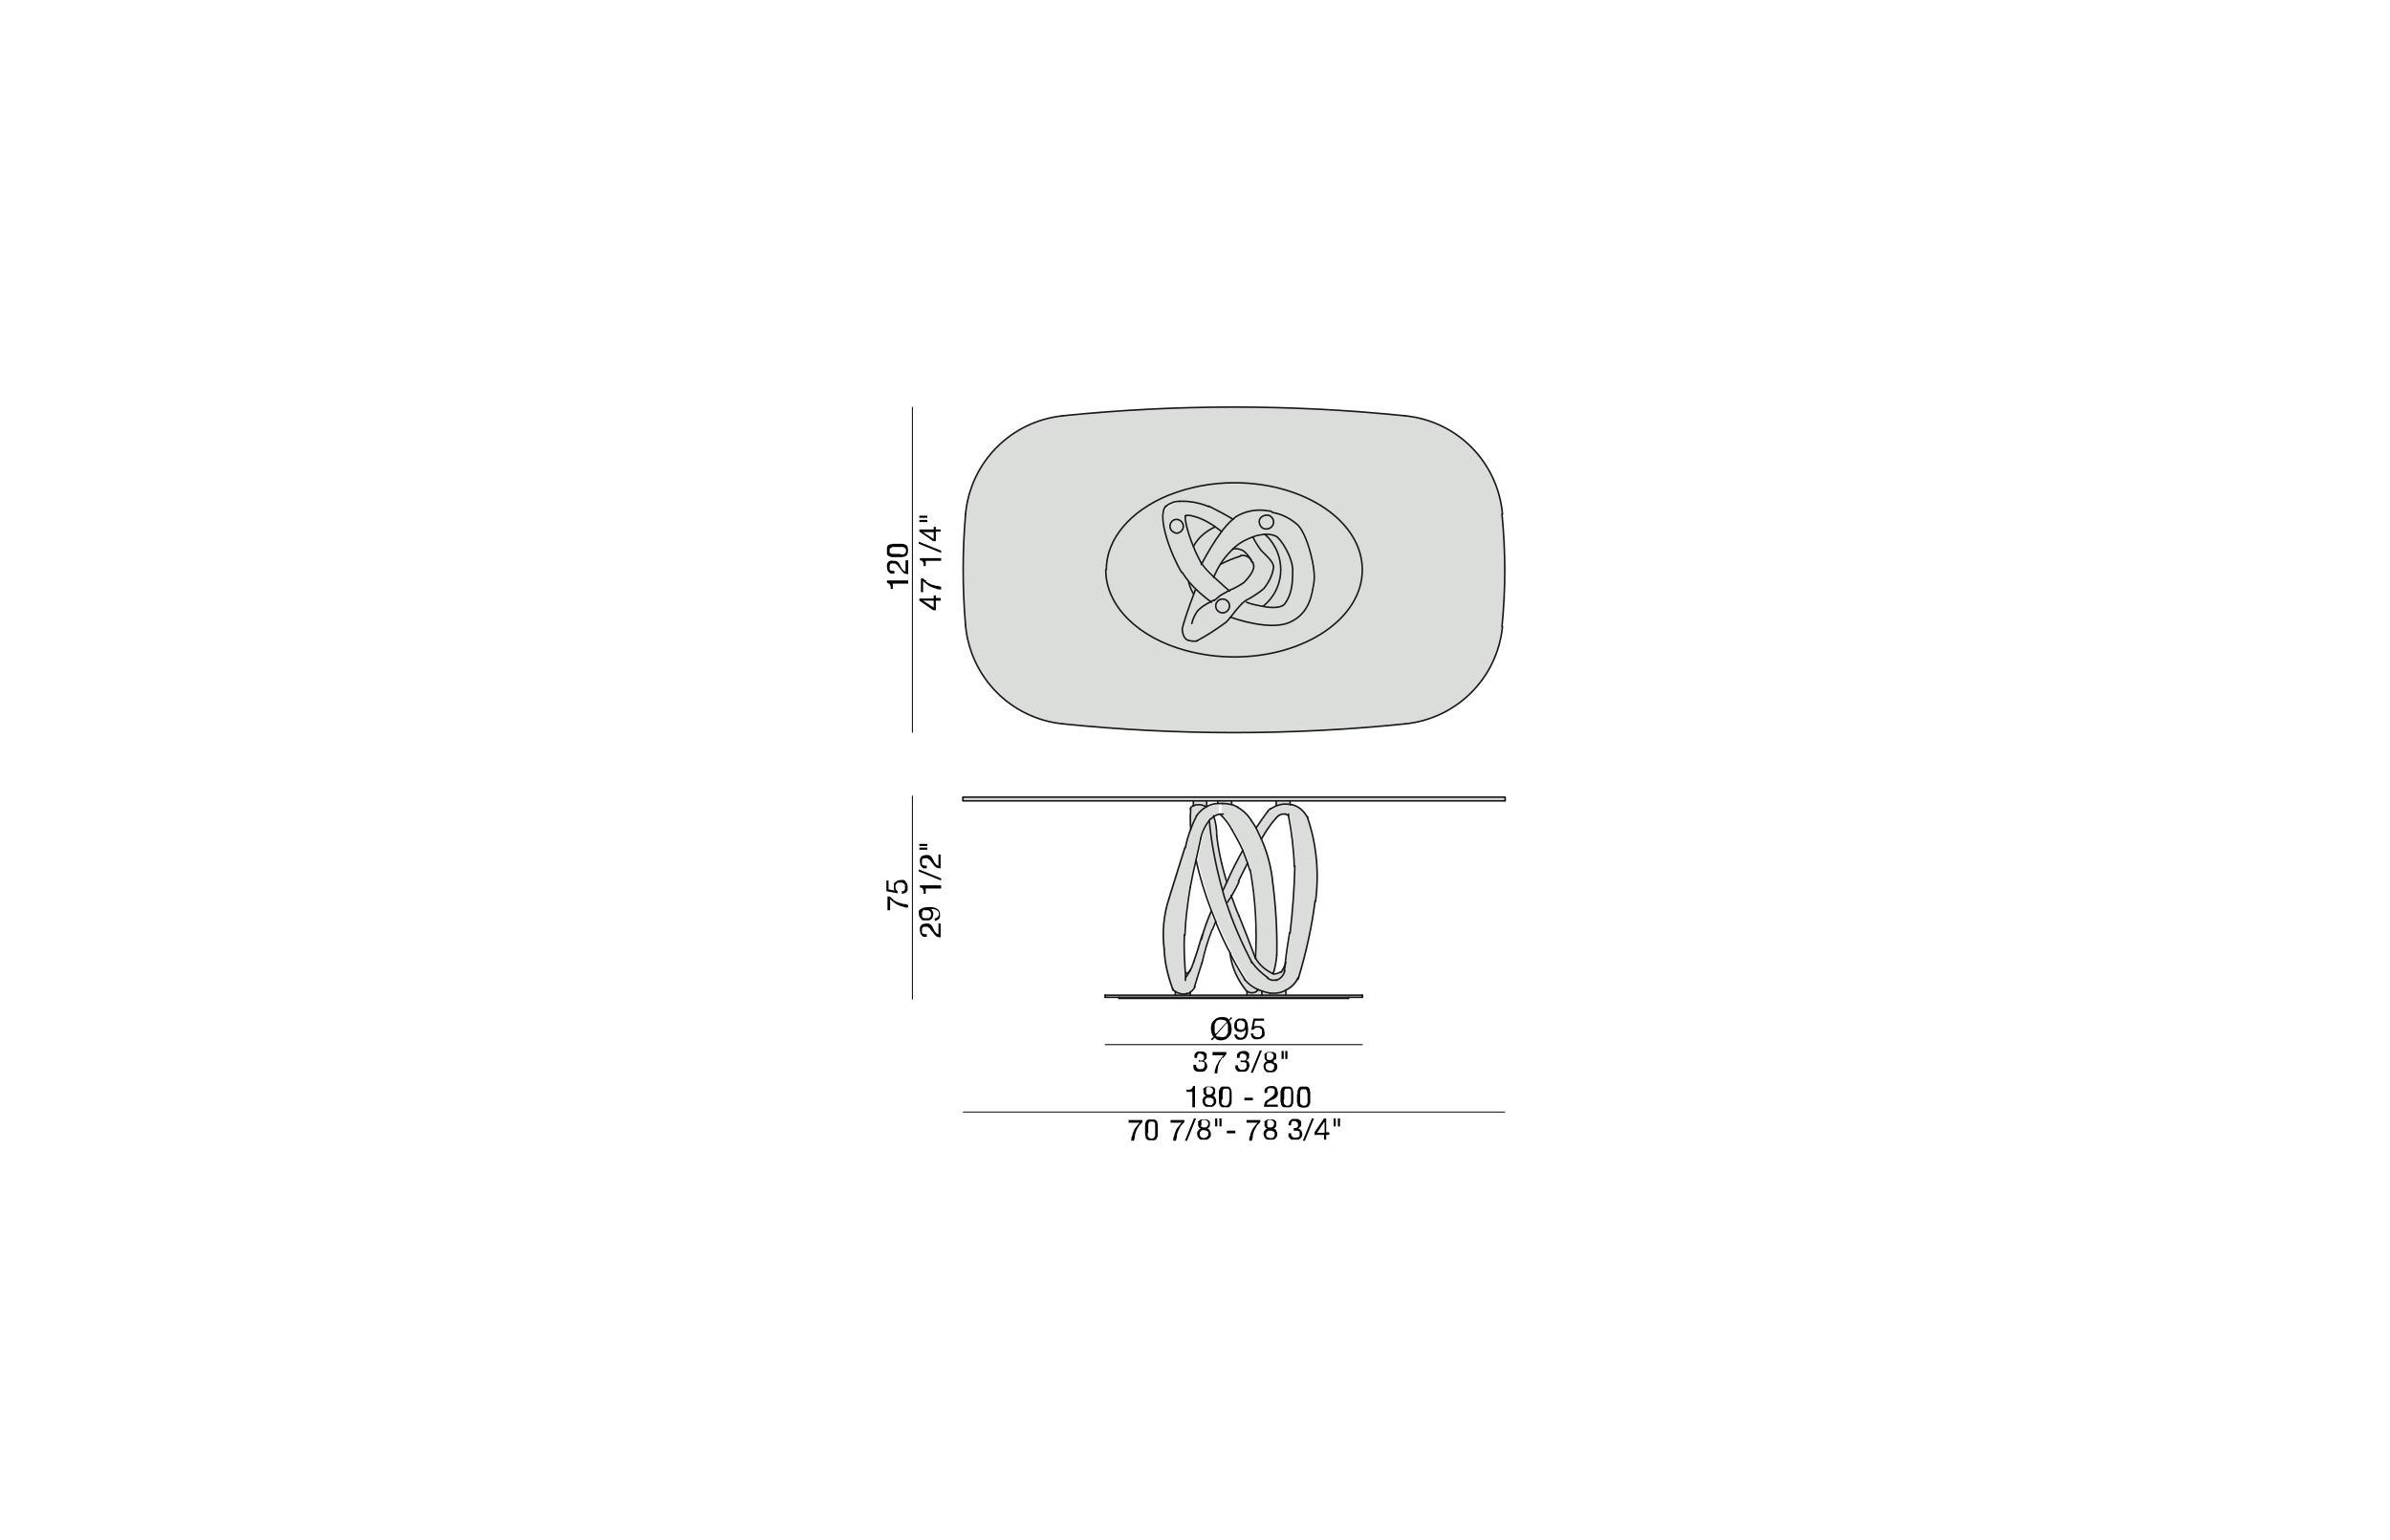 <?xml version="1.0" encoding="UTF-8"?>
<svg xmlns="http://www.w3.org/2000/svg" id="Livello_1" data-name="Livello 1" version="1.1" viewBox="0 0 450 290">
  <defs>
    <style>
      .cls-1 {
        fill: #000;
      }

      .cls-1, .cls-2 {
        stroke-width: 0px;
      }

      .cls-3 {
        stroke-width: .2px;
      }

      .cls-3, .cls-4 {
        fill: none;
        stroke: #1b181c;
        stroke-linecap: round;
        stroke-linejoin: round;
      }

      .cls-4 {
        stroke-width: .3px;
      }

      .cls-2 {
        fill: #dbdddb;
      }
    </style>
  </defs>
  <g id="ELLIPSE">
    <polygon class="cls-2" points="283.3 150.1 283.4 150.2 283.4 150.7 283.3 150.8 242.9 150.8 240.3 150.8 231.9 150.8 229.3 150.8 227.2 150.8 224.7 150.8 181.4 150.8 181.3 150.7 181.3 150.2 181.4 150.1 283.3 150.1"></polygon>
    <path class="cls-2" d="M282.9,96.8c.6,7,.6,14.1,0,21.2-.9,9.7-8.6,17.3-18.3,18.3-21.4,2.2-43.1,2.2-64.5,0-9.7-1-17.4-8.7-18.3-18.5-.6-7-.6-14,0-21,.9-9.8,8.5-17.5,18.3-18.5,21.5-2.2,43.1-2.2,64.6,0,9.7,1,17.4,8.8,18.3,18.5ZM256.4,107.3c0-9.1-10.8-16.4-24.1-16.4-4.3,0-8.5.8-12.5,2.4-7,2.9-11.6,8.1-11.6,14s6.2,12.8,15.1,15.2c3,.8,6,1.2,9.1,1.2,13.3,0,24.1-7.3,24.1-16.4Z"></path>
    <polygon class="cls-2" points="253.9 187.8 210.7 187.8 208.1 187.8 208.1 187.7 208.1 187.4 208.1 187.4 221.3 187.4 224.1 187.4 234.8 187.4 237.6 187.4 242.1 187.4 256.5 187.4 256.5 187.4 256.5 187.7 256.5 187.8 253.9 187.8"></polygon>
    <rect class="cls-2" x="210.7" y="187.8" width="43.2" height=".2"></rect>
    <path class="cls-2" d="M239.2,101.7c-.3-.4-.7-.8-1.1-1.1.1,0,.3,0,.4,0,.7,0,1.3.1,1.9.4.8.4,3.1,3.9,3.1,6.4s-.2,4.6-1.5,6.3c-.6.8-2.4.8-4,.5,3.8-3.1,4.3-8.6,1.2-12.4Z"></path>
    <path class="cls-2" d="M240.3,150.8h2.6v.7h0c-.8-.2-1.7,0-2.5.2h0v-.9Z"></path>
    <path class="cls-2" d="M233.9,113.6c.2-.2.4-.3.6-.5v.2c1.2.3,2.3.6,3.3.8,1.6.3,3.4.3,4-.5,1.3-1.7,1.5-3.8,1.5-6.3s-2.3-6-3.1-6.4c-.6-.3-1.2-.4-1.9-.4v-1c.7,0,1.3-.6,1.3-1.3,0-.6-.4-1.1-1-1.3v-.6c.4,0,.6,0,.8.2,1.8.3,3.5,1.2,4.8,2.4,1.8,1.9,3.4,8.3,3,10.7s-.8,5.9-4.6,7.6c-3.7,1.6-10.4-.7-11.1-1,.7-.9,1.4-1.8,2.2-2.6Z"></path>
    <path class="cls-2" d="M238.8,96.9c.7,0,1.3.7,1.2,1.5,0,.7-.7,1.3-1.5,1.2s-1.3-.7-1.2-1.5c0-.6.6-1.2,1.2-1.2,0,0,.2,0,.3,0Z"></path>
    <path class="cls-2" d="M237.6,187.4v-.8c.5.2,1,.3,1.5.4h0c1,.1,2,0,2.9-.5v.9h-4.4Z"></path>
    <path class="cls-2" d="M226.4,106.3v-.2c-.1,0,0,0,0,0,1.1-2.1,2.3-4.1,3.7-6,.6-.8,1.3-1.6,2.1-2.3.2-.2.4-.3.6-.5,1.8-1.1,4-1.5,6.1-1.1v.6c-.2,0-.3,0-.4,0-.7,0-1.4.5-1.4,1.2,0,.7.5,1.4,1.2,1.4,0,0,.2,0,.2,0v1c-.1,0-.3,0-.4,0-.7,0-1.4.2-2.1.5-.6.2-1.2.5-1.8.8-.7.4-1.4.9-2,1.5h0c-.9.8-1.6,1.7-2.2,2.7-.5.8-1,1.6-1.3,2.5-.8-.7-1.6-1.5-2.2-2.3Z"></path>
    <path class="cls-2" d="M236.4,180.4h0Z"></path>
    <path class="cls-2" d="M239.9,106.8c0-1-1.4-2.2-2.3-3.1-.6-.8-1.2-1.7-1.6-2.6h0c.7-.4,1.4-.5,2.1-.6.4.3.8.7,1.1,1.1,3.1,3.8,2.5,9.3-1.3,12.4-1.1-.2-2.2-.4-3.2-.8v-.2c1.1-.6,2.2-1.4,3.3-2.2,1-1.2,1.6-2.6,1.9-4.1Z"></path>
    <path class="cls-2" d="M227.7,154.6c.4,4.4,1.3,8.8,2.5,13.1.2.8.4,1.5.7,2.3,1.3,3.9,2.9,7.6,4.8,11.2,0,0,0,.1.1.2.8,1.1,1.8,2,2.9,2.8.4.4,1.1.6,1.7.4.8-.3,1.4-.9,1.6-1.8,0-.5.1-1,.2-1.6.2-1.9.5-3.7.8-5.6h0c.5-4.2.8-8.4.9-12.6h0c-.1-3.2-.5-6.4-1.1-9.5-.1-.1-.3-.2-.5-.3-.7-.1-1.3.1-1.8.7-1.1,1.2-2,2.6-2.8,4-.3-.7-.7-1.4-1-2.1h0c.7-1.1,1.4-2.1,2.2-3.1.1-.2.3-.3.5-.5.4-.2.8-.4,1.1-.6h0c.8-.3,1.7-.4,2.5-.2h.3c1.2.4,2.3,1.2,2.9,2.3v.2c1.7,5.1,2.3,10.4,1.6,15.7-.7,4.9-1.7,9.7-3.1,14.4h0c0,.1,0,.3,0,.3-.5.9-1.3,1.7-2.3,2.2-.9.4-1.9.6-2.9.5h0c-.5,0-1-.2-1.5-.4-.3,0-.5-.2-.8-.3-.9-.4-1.8-1-2.4-1.8,0,0-.1-.1-.1-.2-1-1.6-1.9-3.2-2.7-4.8h0c-1-2-1.9-3.9-2.8-6h0c-.3-.7-.5-1.3-.8-2-1.2-3.1-2.1-6.4-2.9-9.6h0c.3-1.4.6-2.7.9-4.1.2-1.2.7-2.3,1.5-3.2h0Z"></path>
    <path class="cls-2" d="M237.6,186.6v.8h-2.8v-.7c.6.4,1.4.3,1.9-.2l.2-.2h0c.2.1.5.2.8.3Z"></path>
    <path class="cls-2" d="M234.2,109.7c-.9.6-1.8,1.1-2.8,1.5h0s-1.5-1.2-2.9-2.6c.4-.9.8-1.7,1.3-2.5h0c1.2-.6,2.4-1.1,3.7-1.5.8-.2,1.6.2,2,.9h0c.2.2.3.5.4.7.4,1-1,2.8-1.7,3.5Z"></path>
    <path class="cls-2" d="M234.4,184.5c.7.8,1.5,1.4,2.4,1.8h0l-.2.2c-.5.5-1.3.6-1.9.2,0,0-.1,0-.2-.1-1.7-2-2.7-4.5-3.1-7.1.8,1.6,1.7,3.2,2.7,4.8,0,0,0,.1.1.2Z"></path>
    <path class="cls-2" d="M231.1,169.9l.8-1.2c.5,1.3.9,2.6,1.5,3.9,1.1,2.6,2.1,5.3,3.1,7.9h0c.7,1.3,1.9,2.3,3.2,2.9h0c.5.2,1.1,0,1.5-.3.4-.6.7-1.2.9-1.9h0c0,.5-.1,1-.2,1.6-.2.8-.8,1.5-1.6,1.8-.6.2-1.2,0-1.7-.4-1.1-.8-2-1.8-2.9-2.8,0,0,0-.1-.1-.2-1.9-3.6-3.5-7.3-4.8-11.2h.2Z"></path>
    <path class="cls-2" d="M231,166.1c.9-2,1.9-4,3-6,.3.8.6,1.6.9,2.4l-1.7,3.4c-.4.9-.9,1.8-1.4,2.7l-.8,1.2h-.2c-.2-.7-.5-1.5-.7-2.2h.1l.7-1.5Z"></path>
    <path class="cls-2" d="M230.2,112.8c.7,0,1.3.6,1.3,1.3,0,.7-.6,1.3-1.3,1.3s-1.3-.6-1.3-1.3c0-.7.6-1.3,1.3-1.3Z"></path>
    <path class="cls-2" d="M230,100.1h0c-1.4,1.9-2.7,3.9-3.7,6h0c-.6-1-1.1-2.1-1.5-3.2.9-1.6,2.4-2.9,4.1-3.7h0c.6.4,1,.8,1.2.9Z"></path>
    <path class="cls-2" d="M233.6,104.7c-1.3.4-2.5.9-3.7,1.5h0c.6-1,1.4-1.9,2.2-2.7h0c.7-.2,1.4,0,2,.3.6.5,1.1,1.1,1.5,1.8-.4-.7-1.2-1.1-2.1-.9Z"></path>
    <path class="cls-2" d="M230.2,151.3c.6,0,1.1,0,1.7.2.4.1.8.3,1.2.5,1,.6,1.9,1.5,2.6,2.5.3.5.6,1,.9,1.4.4.7.7,1.4,1,2.1,1.1,2.5,1.8,5.1,2.1,7.8.6,4.6.9,9.3.8,13.9-.1,1.2-.3,2.4-.7,3.6h0c-1.4-.6-2.5-1.6-3.2-2.9h0c.3-5.6,0-11.2-1-16.6-.1-.4-.3-.9-.4-1.3-.3-.8-.6-1.6-.9-2.4-.6-1.3-1.3-2.6-2-3.8-.6-1.1-1.4-2.2-2.3-3h0v-2c0,0,.2,0,.4,0Z"></path>
    <path class="cls-2" d="M229.6,151.2h-.3v-.5h2.6v.7c-.5-.1-1.1-.2-1.7-.2-.2,0-.4,0-.6,0Z"></path>
    <path class="cls-2" d="M230.2,115.4c.7,0,1.3-.6,1.3-1.3,0-.7-.6-1.3-1.3-1.3-.7,0-1.3.6-1.3,1.3h0c0,.7.6,1.3,1.3,1.3ZM222.6,118.6c-.1-.6,1.5-5,2.2-6.8-.4-.7-.7-1.4-.9-2.2,1.3,1.4,2.7,2.7,4.2,3.8l.5-.3s.7-.6,1.2-1c.5-.3,1.1-.6,1.6-.9,1-.4,1.9-.9,2.8-1.5.7-.7,2.2-2.4,1.8-3.4,0-.3-.2-.5-.4-.7h0c-.3-.7-.9-1.3-1.5-1.8-.6-.4-1.3-.5-2-.3.6-.6,1.3-1.1,2-1.5.6-.3,1.2-.6,1.8-.8h0c.4,1,1,1.9,1.6,2.7.8.8,2.2,2.1,2.3,3.1-.2,1.5-.9,2.9-1.9,4.1-1.1.8-2.2,1.6-3.4,2.2-.2.1-.4.3-.6.5-.8.8-1.5,1.7-2.2,2.6-.3.4-.6.7-.9,1-1.8,1.3-3.6,2.4-5.5,3.5-.5,0-1,0-1.5-.1-.1,0-.2,0-.3-.1-.6-.5-.7-1.2-.8-1.9Z"></path>
    <path class="cls-2" d="M227.2,98.2c.6.3,1.1.6,1.6,1-1.7.8-3.2,2-4.1,3.7-1-2.6-1.7-5.2-1.5-5.8s2.5.3,4,1.1Z"></path>
    <path class="cls-2" d="M228.5,153.7c.4,1.2.6,2.5.6,3.8.2,1.7.5,3.4.9,5.1.3,1.2.6,2.4,1,3.6l-.7,1.5h-.1c-1.2-4.3-2.1-8.6-2.5-13.1h0c0-.1.2-.2.3-.4.1-.2.3-.4.5-.5Z"></path>
    <path class="cls-2" d="M223.1,159.6c.2-1.2.6-2.4,1-3.5.3-.9.7-1.7,1.1-2.5.5-.7,1.1-1.3,1.9-1.7h0c.7-.3,1.4-.5,2.1-.6h.3v2c.1,0,0,0,0,0-.4,0-.8.2-1.2.4-.2.1-.4.3-.6.5-.1.1-.2.2-.3.4-.7.9-1.3,2.1-1.5,3.2-.3,1.4-.6,2.7-.9,4.1h0c-.4,1.7-.8,3.5-1.1,5.2-.5,3-.9,6-1,9-.1,2.4,0,4.9.2,7.3,0,.2,0,.5,0,.7.3-.4.6-.9.8-1.3h0c.3-.5.5-1.1.7-1.7.5-1.4.9-2.7,1.3-4.1h0c.5-1.8,1.2-3.6,1.9-5.4.3.7.5,1.3.8,2h0c-.2.5-.4,1-.6,1.5-.8,2-1.4,4.1-1.9,6.3-.5,1.5-.9,3-1.4,4.5-.2.4-.5.8-.9,1h0c-.2.1-.5.2-.7.2-.7.2-1.5,0-2.1-.4-.1-.1-.2-.2-.4-.3,0,0,0-.1,0-.2-.9-2.4-1.5-4.9-1.6-7.5-.4-3.2,0-6.4.9-9.5,1-3.2,2-6.4,3-9.6Z"></path>
    <path class="cls-2" d="M227.1,151.9c-.7-.4-1.6-.5-2.4-.2h-.1v-1h2.6v1.1h0Z"></path>
    <path class="cls-2" d="M224.4,151.9c0,0,.2,0,.2-.1h.1c.8-.3,1.7-.2,2.4.2-.8.4-1.4,1-1.9,1.7-.4.8-.8,1.7-1.1,2.5h0c-.1-1.3-.1-2.6,0-3.9,0-.2.1-.4.3-.4Z"></path>
    <path class="cls-2" d="M224.1,182.7c-.2.5-.5.9-.8,1.3,0-.2,0-.5,0-.7.4,0,.7-.3.9-.6Z"></path>
    <path class="cls-2" d="M221.3,186.7c.6.4,1.4.6,2.1.4.2,0,.5-.1.7-.2v.6h-2.8v-.7Z"></path>
    <path class="cls-2" d="M221.5,97.8c.7,0,1.4.5,1.4,1.2,0,.7-.5,1.4-1.2,1.4,0,0-.2,0-.2,0-.7,0-1.3-.7-1.2-1.4,0-.6.6-1.1,1.2-1.2Z"></path>
    <path class="cls-2" d="M227.6,95.4c-1.7-.7-3.6-1.1-5.5-1-.6,0-1.2.1-1.7.4l-.6-1.5c4-1.6,8.2-2.4,12.5-2.4,13.3,0,24.1,7.3,24.1,16.4s-10.8,16.4-24.1,16.4c-3.1,0-6.1-.4-9.1-1.2l.5-1.9c.5.1,1,.2,1.5.1,1.9-1,3.7-2.2,5.5-3.5.3-.3.6-.6.9-1,.7.2,7.4,2.6,11.1,1,3.9-1.7,4.2-5.2,4.6-7.6s-1.2-8.8-3-10.7c-1.3-1.2-3-2.1-4.8-2.4-.2,0-.5-.1-.7-.2-2.1-.4-4.3,0-6.1,1.1-.2.1-.4.3-.6.5h0c-1.5-.9-3-1.8-4.6-2.5Z"></path>
    <path class="cls-2" d="M222.8,99.1c0-.7-.6-1.3-1.3-1.3-.7,0-1.3.7-1.2,1.4,0,.6.6,1.1,1.2,1.2.7,0,1.3-.6,1.3-1.3ZM222.1,94.4c1.9,0,3.7.3,5.5,1,1.6.7,3.1,1.5,4.6,2.5h0c-.8.7-1.5,1.4-2.1,2.3h0c-.1-.1-.6-.5-1.2-.9h0c-.5-.4-1.1-.7-1.6-1-1.4-.8-3.8-1.5-4-1s.4,3.2,1.5,5.8c.4,1.1,1,2.2,1.5,3.2v.2c.7.9,1.5,1.6,2.3,2.4,1.4,1.3,2.9,2.6,2.9,2.6h0c-.6.2-1.1.5-1.6.9-.5.5-1.2,1-1.2,1l-.5.3c-1.5-1.1-3-2.4-4.2-3.8-.5-.6-.9-1.2-1.3-1.8-1.8-2.9-4.8-10.4-3-12.5.3-.2.6-.4.9-.6.6-.3,1.2-.4,1.8-.4Z"></path>
    <path class="cls-2" d="M223.5,120.5c0,0,.2,0,.3.1l-.5,1.9c-8.8-2.4-15.1-8.3-15.1-15.2s4.6-11.2,11.6-14l.6,1.5c-.3.1-.6.3-.9.6-1.8,2.1,1.1,9.6,3,12.5.4.6.8,1.2,1.3,1.8.2.8.5,1.5.9,2.2-.7,1.8-2.3,6.3-2.2,6.8.1.7.2,1.4.8,1.8Z"></path>
    <polyline class="cls-4" points="283.3 150.8 242.9 150.8 240.3 150.8 231.9 150.8 229.3 150.8 227.2 150.8 224.7 150.8 181.4 150.8"></polyline>
    <line class="cls-4" x1="283.4" y1="150.7" x2="283.3" y2="150.8"></line>
    <line class="cls-4" x1="181.3" y1="150.7" x2="181.4" y2="150.8"></line>
    <line class="cls-4" x1="283.3" y1="150.1" x2="181.4" y2="150.1"></line>
    <line class="cls-4" x1="181.3" y1="150.2" x2="181.4" y2="150.1"></line>
    <path class="cls-4" d="M200.1,136.3c21.4,2.2,43.1,2.2,64.5,0"></path>
    <path class="cls-4" d="M264.6,136.3c9.7-1,17.3-8.6,18.3-18.3"></path>
    <path class="cls-4" d="M181.8,96.8c-.6,7-.6,14,0,21"></path>
    <path class="cls-4" d="M200.1,78.3c-9.7,1-17.4,8.7-18.3,18.5"></path>
    <path class="cls-4" d="M181.8,117.8c.9,9.7,8.5,17.5,18.3,18.5"></path>
    <path class="cls-4" d="M264.6,78.3c-21.5-2.2-43.1-2.2-64.6,0"></path>
    <path class="cls-4" d="M282.9,96.8c-.9-9.8-8.5-17.5-18.3-18.5"></path>
    <path class="cls-4" d="M282.8,118c.7-7,.7-14.1,0-21.2"></path>
    <polyline class="cls-4" points="208.1 187.4 221.3 187.4 224.1 187.4 234.8 187.4 237.6 187.4 242.1 187.4 256.5 187.4"></polyline>
    <line class="cls-4" x1="208.1" y1="187.4" x2="208.1" y2="187.4"></line>
    <line class="cls-4" x1="256.5" y1="187.4" x2="256.5" y2="187.4"></line>
    <polyline class="cls-4" points="208.1 187.8 210.7 187.8 253.9 187.8 256.5 187.8"></polyline>
    <line class="cls-4" x1="208.1" y1="187.7" x2="208.1" y2="187.8"></line>
    <line class="cls-4" x1="256.5" y1="187.7" x2="256.5" y2="187.8"></line>
    <line class="cls-4" x1="210.7" y1="188" x2="253.9" y2="188"></line>
    <line class="cls-4" x1="256.5" y1="187.7" x2="256.5" y2="187.4"></line>
    <line class="cls-4" x1="208.1" y1="187.7" x2="208.1" y2="187.4"></line>
    <path class="cls-4" d="M247.7,169.7c.7-5.3.2-10.7-1.5-15.7"></path>
    <path class="cls-4" d="M244.5,184.1c1.4-4.7,2.5-9.5,3.1-14.4"></path>
    <path class="cls-4" d="M239.1,187c1,.1,2,0,2.9-.5,1-.5,1.8-1.2,2.3-2.2"></path>
    <path class="cls-4" d="M244.4,184.4h0v-.3"></path>
    <path class="cls-4" d="M244.4,184.2h0"></path>
    <path class="cls-4" d="M231.6,179.5c.8,1.6,1.7,3.2,2.7,4.8"></path>
    <path class="cls-4" d="M228.9,173.6c.8,2,1.7,4,2.8,6"></path>
    <path class="cls-4" d="M225.2,161.9c.7,3.3,1.7,6.5,2.9,9.6.3.7.5,1.3.8,2"></path>
    <path class="cls-4" d="M234.4,184.5c.7.8,1.5,1.4,2.4,1.8.2.1.5.2.8.3.5.2,1,.3,1.5.4"></path>
    <path class="cls-4" d="M234.3,184.3c0,0,0,.1.1.2"></path>
    <path class="cls-4" d="M239.1,187h0"></path>
    <path class="cls-4" d="M243.7,163.1c-.1-3.2-.5-6.4-1.1-9.5,0-.1,0-.2,0-.3"></path>
    <path class="cls-4" d="M242.9,175.7c.5-4.2.8-8.4.9-12.6"></path>
    <path class="cls-4" d="M243.7,163.1h0"></path>
    <path class="cls-4" d="M240.3,184.6c.8-.3,1.4-.9,1.6-1.8"></path>
    <path class="cls-4" d="M242.8,175.7c-.3,1.8-.6,3.7-.8,5.6,0,.5-.1,1-.2,1.6"></path>
    <path class="cls-4" d="M242.8,175.7h0"></path>
    <path class="cls-4" d="M246.1,153.8c-.6-1.1-1.6-2-2.9-2.3"></path>
    <path class="cls-4" d="M246.2,154v-.2"></path>
    <path class="cls-4" d="M243.2,151.5h-.3c-.8-.2-1.7-.1-2.5.2"></path>
    <path class="cls-4" d="M239.2,152.3c.4-.2.8-.4,1.1-.6h0"></path>
    <path class="cls-4" d="M238.7,152.8c-.8,1-1.5,2.1-2.2,3.1"></path>
    <path class="cls-4" d="M239.2,152.3c-.2.1-.4.3-.5.5"></path>
    <path class="cls-4" d="M239.7,183.4h0c.4-1.2.6-2.4.7-3.6"></path>
    <path class="cls-4" d="M240.4,179.8c.1-4.7-.2-9.3-.8-13.9"></path>
    <path class="cls-4" d="M239.6,165.8c-.3-2.7-1-5.3-2.1-7.8-.3-.7-.7-1.4-1-2.1-.3-.5-.6-1-.9-1.4"></path>
    <path class="cls-4" d="M235.6,154.5c-.6-1-1.5-1.9-2.6-2.5"></path>
    <path class="cls-4" d="M233.1,152c-.4-.2-.8-.4-1.2-.5-.5-.1-1.1-.2-1.7-.2"></path>
    <path class="cls-4" d="M230.2,151.3c-.2,0-.4,0-.6,0h-.3c-.7,0-1.5.2-2.1.6h0c-.8.4-1.4,1-1.9,1.7"></path>
    <path class="cls-4" d="M227.7,154.6c.4,4.4,1.3,8.8,2.5,13.1.2.8.4,1.5.7,2.3,1.3,3.9,2.9,7.6,4.8,11.2"></path>
    <path class="cls-4" d="M235.6,181.1c0,0,0,.1.1.2"></path>
    <path class="cls-4" d="M238.6,184.1c.4.4,1.1.6,1.7.4"></path>
    <path class="cls-4" d="M235.8,181.3c.8,1.1,1.8,2,2.9,2.8"></path>
    <path class="cls-4" d="M242.6,153.6c-.1-.1-.3-.2-.5-.3"></path>
    <path class="cls-4" d="M242.1,153.3c-.7-.1-1.3.1-1.8.7"></path>
    <path class="cls-4" d="M240.3,154c-1.1,1.2-2,2.6-2.8,4"></path>
    <path class="cls-4" d="M236.4,180.4h0c.3-5.5,0-11.1-1-16.6"></path>
    <path class="cls-4" d="M235.3,163.8c-.1-.4-.3-.9-.4-1.3-.3-.8-.6-1.6-.9-2.4-.6-1.3-1.3-2.6-2-3.8"></path>
    <path class="cls-4" d="M232,156.3c-.6-1.1-1.4-2.2-2.3-3"></path>
    <path class="cls-4" d="M230.3,153.3c-.2,0-.3,0-.5,0h0c-.4,0-.8.2-1.2.4-.2.1-.4.3-.6.5"></path>
    <line class="cls-4" x1="234.9" y1="162.5" x2="233.2" y2="165.9"></line>
    <path class="cls-4" d="M231.1,169.9l.8-1.2c.5-.9,1-1.8,1.4-2.7"></path>
    <path class="cls-4" d="M234,160.1c-1.1,2-2.1,3.9-3,6l-.7,1.5"></path>
    <line class="cls-4" x1="237.6" y1="186.6" x2="237.6" y2="187.4"></line>
    <polyline class="cls-4" points="242.1 186.4 242.1 186.5 242.1 187.4"></polyline>
    <line class="cls-4" x1="210.7" y1="187.8" x2="210.7" y2="188"></line>
    <line class="cls-4" x1="253.9" y1="187.8" x2="253.9" y2="188"></line>
    <path class="cls-4" d="M227.1,151.9h0c-.7-.4-1.6-.5-2.4-.2"></path>
    <path class="cls-4" d="M224.8,151.7h-.1c0,0-.2,0-.2.1"></path>
    <path class="cls-4" d="M224.2,152.3c-.1,1.3-.1,2.6,0,3.9"></path>
    <path class="cls-4" d="M224.4,151.9c-.1,0-.2.2-.3.4"></path>
    <line class="cls-4" x1="229.3" y1="150.8" x2="229.3" y2="151.2"></line>
    <line class="cls-4" x1="231.9" y1="150.8" x2="231.9" y2="151.5"></line>
    <line class="cls-4" x1="240.3" y1="150.8" x2="240.3" y2="151.7"></line>
    <line class="cls-4" x1="242.9" y1="150.8" x2="242.9" y2="151.5"></line>
    <line class="cls-4" x1="224.7" y1="150.8" x2="224.7" y2="151.7"></line>
    <line class="cls-4" x1="227.2" y1="150.8" x2="227.2" y2="151.8"></line>
    <path class="cls-4" d="M225.3,153.6c-.4.8-.8,1.7-1.1,2.5-.4,1.1-.8,2.3-1,3.5"></path>
    <path class="cls-4" d="M220.1,169.2c1-3.2,2-6.4,3-9.6"></path>
    <path class="cls-4" d="M220.1,169.2c-1,3.1-1.3,6.3-.9,9.5"></path>
    <path class="cls-4" d="M219.2,178.7c.1,2.6.7,5.1,1.6,7.5"></path>
    <path class="cls-4" d="M220.8,186.2c0,0,0,.1,0,.2"></path>
    <path class="cls-4" d="M224.1,186.8c.4-.2.7-.6.9-1"></path>
    <path class="cls-4" d="M223.4,187.1c.2,0,.5-.1.7-.2"></path>
    <path class="cls-4" d="M226.3,181.3c-.5,1.5-.9,3-1.4,4.5"></path>
    <path class="cls-4" d="M228.2,175.1c-.8,2-1.4,4.1-1.9,6.3"></path>
    <path class="cls-4" d="M228.9,173.5h0c-.2.5-.4,1-.6,1.5"></path>
    <path class="cls-4" d="M228.1,171.5c-.8,1.8-1.4,3.5-1.9,5.4"></path>
    <path class="cls-4" d="M224.1,182.7c.3-.5.5-1.1.7-1.7"></path>
    <path class="cls-4" d="M223.3,184c.3-.4.6-.9.8-1.3"></path>
    <path class="cls-4" d="M224.8,181c.5-1.4.9-2.7,1.3-4.1l.3-.9"></path>
    <polyline class="cls-4" points="221.3 186.7 221.3 186.7 221.3 187.4"></polyline>
    <polyline class="cls-4" points="224.1 186.8 224.1 186.8 224.1 187.4"></polyline>
    <path class="cls-4" d="M220.9,186.4c.1.1.2.2.4.3.6.4,1.4.6,2.1.4"></path>
    <path class="cls-4" d="M227.9,154.2c-.1.1-.2.2-.3.4-.7.9-1.3,2.1-1.5,3.2"></path>
    <path class="cls-4" d="M226.1,157.8c-.3,1.4-.6,2.7-.9,4.1h0c-.4,1.7-.8,3.5-1.1,5.2"></path>
    <path class="cls-4" d="M224.1,167.1c-.5,3-.9,6-1,9"></path>
    <path class="cls-4" d="M223,176c-.1,2.4,0,4.9.2,7.3,0,.2,0,.5,0,.7h0c0,.2,0,.4,0,.6"></path>
    <path class="cls-4" d="M234.7,186.6s.1,0,.2.1c.6.4,1.4.3,1.9-.2"></path>
    <path class="cls-4" d="M231.6,179.5h0c.3,2.6,1.4,5,3.1,7.1"></path>
    <path class="cls-4" d="M229.1,157.4c0-1.3-.2-2.6-.6-3.8"></path>
    <path class="cls-4" d="M229.1,157.4c.2,1.7.5,3.4.9,5.1"></path>
    <path class="cls-4" d="M230,162.5c.3,1.2.6,2.4,1,3.6"></path>
    <path class="cls-4" d="M231.8,168.6c.5,1.3.9,2.6,1.5,3.9"></path>
    <path class="cls-4" d="M236.4,180.5h0c-1-2.7-2-5.3-3.1-8"></path>
    <path class="cls-4" d="M236.4,180.4h0c.7,1.3,1.9,2.3,3.2,2.9"></path>
    <path class="cls-4" d="M239.6,183.3h0c.5.2,1.1,0,1.5-.3"></path>
    <path class="cls-4" d="M241.2,183.1c.4-.6.7-1.2.9-1.9"></path>
    <path class="cls-4" d="M236.7,186.5l.2-.2"></path>
    <polyline class="cls-4" points="234.8 186.7 234.8 186.7 234.8 187.4"></polyline>
    <path class="cls-4" d="M223.2,183.3c.4,0,.7-.3.9-.6h0"></path>
    <line class="cls-4" x1="181.3" y1="150.2" x2="181.3" y2="150.7"></line>
    <line class="cls-4" x1="283.4" y1="150.2" x2="283.4" y2="150.7"></line>
    <line class="cls-4" x1="283.3" y1="150.1" x2="283.4" y2="150.2"></line>
    <path class="cls-4" d="M223.8,109.6c.2.8.5,1.5.9,2.2"></path>
    <path class="cls-4" d="M237.9,114.1h0c3.8-3.1,4.3-8.6,1.3-12.4-.3-.4-.7-.8-1.1-1.1h0"></path>
    <path class="cls-4" d="M228.8,99.2c-1.7.8-3.2,2-4.1,3.7"></path>
    <path class="cls-4" d="M230,100.1c-.1-.1-.6-.5-1.2-.9h0c-.5-.4-1.1-.7-1.6-1-1.4-.8-3.8-1.5-4-1"></path>
    <path class="cls-4" d="M223.2,97.1c-.2.6.4,3.2,1.5,5.8.4,1.1,1,2.2,1.5,3.2v.2"></path>
    <path class="cls-4" d="M226.4,106.3c.6.9,1.4,1.6,2.2,2.4,1.4,1.3,2.9,2.6,2.9,2.6"></path>
    <path class="cls-4" d="M228.1,113.4h0c-1.5-1.1-3-2.4-4.2-3.8-.5-.6-.9-1.2-1.3-1.8"></path>
    <path class="cls-4" d="M222.5,107.8c-1.8-2.9-4.8-10.4-3-12.5"></path>
    <path class="cls-4" d="M232.1,103.4c.6-.6,1.3-1.1,2-1.5.6-.3,1.2-.6,1.8-.8.7-.3,1.4-.4,2.1-.5.1,0,.3,0,.4,0,.7,0,1.3.1,1.9.4.8.4,3.1,3.9,3.1,6.4s-.2,4.6-1.5,6.3c-.6.8-2.4.8-4,.5-1.1-.2-2.2-.4-3.2-.8h0"></path>
    <path class="cls-4" d="M228.5,108.7h0c.4-.9.8-1.7,1.3-2.5.6-1,1.4-1.9,2.2-2.7"></path>
    <path class="cls-4" d="M226.3,106.1c1.1-2.1,2.3-4.1,3.7-6,.6-.8,1.3-1.6,2.1-2.3.2-.2.4-.3.6-.5,1.8-1.1,4-1.5,6.1-1.1.2,0,.5,0,.7.2"></path>
    <path class="cls-4" d="M239.6,96.5c1.8.3,3.5,1.2,4.8,2.4,1.8,1.9,3.4,8.3,3,10.7s-.8,5.9-4.6,7.6c-3.7,1.6-10.4-.7-11.1-1h0"></path>
    <path class="cls-4" d="M225.1,111l-.3.8c-.7,1.8-2.3,6.3-2.2,6.8.1.7.2,1.4.9,1.9,0,0,.2,0,.3.1.5.1,1,.2,1.5.1"></path>
    <path class="cls-4" d="M225.3,120.7c1.9-1,3.7-2.2,5.5-3.5.3-.3.6-.6.9-1,.7-.9,1.4-1.8,2.2-2.6.2-.2.4-.3.6-.5,1.2-.6,2.4-1.4,3.4-2.2,1-1.2,1.7-2.6,1.9-4.1,0-1-1.4-2.2-2.3-3.1-.6-.8-1.2-1.7-1.6-2.6"></path>
    <path class="cls-4" d="M224.4,117.4c.2-.9.6-1.7,1.1-2.4.7-.7,1.6-1.3,2.5-1.7l.5-.3"></path>
    <path class="cls-4" d="M235.6,105.5c-.4-.7-1.2-1-2-.9"></path>
    <path class="cls-4" d="M228.6,113.1s.7-.6,1.2-1c.5-.3,1.1-.6,1.6-.9,1-.4,1.9-.9,2.8-1.5.7-.7,2.2-2.4,1.8-3.4,0-.3-.2-.5-.4-.7"></path>
    <path class="cls-4" d="M233.6,104.7c-1.3.4-2.5.9-3.7,1.5"></path>
    <path class="cls-4" d="M232.1,103.4h0c.7-.2,1.4,0,2,.3.6.5,1.1,1.1,1.5,1.8h0c0,.2.2.3.3.5"></path>
    <path class="cls-4" d="M222.8,99.1c0-.7-.6-1.3-1.3-1.3-.7,0-1.3.7-1.2,1.4,0,.6.6,1.1,1.2,1.2.7,0,1.3-.6,1.3-1.3Z"></path>
    <path class="cls-4" d="M231.5,114.1c0-.7-.6-1.3-1.3-1.3-.7,0-1.3.6-1.3,1.3h0c0,.7.6,1.3,1.3,1.3.7,0,1.3-.6,1.3-1.3Z"></path>
    <path class="cls-4" d="M238.5,99.6c.7,0,1.3-.6,1.3-1.3,0-.6-.4-1.1-1-1.3,0,0-.2,0-.3,0-.7,0-1.4.5-1.4,1.2,0,.7.5,1.4,1.2,1.4,0,0,.2,0,.2,0h0Z"></path>
    <path class="cls-4" d="M232.2,97.8c-1.5-.9-3-1.7-4.6-2.5"></path>
    <path class="cls-4" d="M227.6,95.4c-1.7-.7-3.6-1.1-5.5-1"></path>
    <path class="cls-4" d="M222.1,94.4c-.6,0-1.2.1-1.7.4-.3.1-.6.3-.9.6"></path>
    <path class="cls-4" d="M208.2,107.3c0,6.9,6.2,12.8,15.1,15.2,3,.8,6,1.2,9.1,1.2,13.3,0,24.1-7.3,24.1-16.4s-10.8-16.4-24.1-16.4c-4.3,0-8.5.8-12.5,2.4-7,2.9-11.6,8.1-11.6,14"></path>
  </g>
  <path class="cls-1" d="M231.4,192.2c.2.2.3.4.4.7,0,.3.1.5.1.8,0,.3,0,.5-.1.8,0,.2-.2.5-.4.7-.2.2-.4.4-.6.5-.3.1-.6.2-.8.2-.3,0-.5,0-.7-.1-.2,0-.4-.2-.6-.4l-.5.5-.2-.2.5-.5c-.2-.2-.3-.4-.4-.7,0-.3-.1-.5-.1-.8,0-.3,0-.5.1-.8,0-.2.2-.5.4-.7.2-.2.4-.4.6-.5.3-.1.6-.2.9-.2.3,0,.5,0,.8.1.2,0,.4.2.6.4l.4-.5.2.2-.5.5ZM230.5,192.1c-.2,0-.4-.1-.6-.1-.2,0-.4,0-.6.1-.2,0-.3.2-.4.4-.1.2-.2.3-.2.5,0,.2,0,.4,0,.6,0,.2,0,.4,0,.6,0,.2.1.3.2.5l2.1-2.3c-.1-.1-.3-.2-.4-.3ZM229.4,195.2c.2,0,.4.1.6.1.2,0,.4,0,.6-.1.2,0,.3-.2.4-.4.1-.2.2-.3.2-.5,0-.2,0-.4,0-.6,0-.2,0-.4,0-.6,0-.2-.1-.3-.2-.5l-2.1,2.4c.1.1.2.2.4.2Z"></path>
  <path class="cls-1" d="M233.1,195.2c.1.1.3.2.5.2.3,0,.5-.1.7-.4.2-.4.3-.8.2-1.2h0c0,.2-.2.3-.4.4-.2,0-.4.2-.6.1-.2,0-.4,0-.5-.1-.2,0-.3-.2-.4-.3-.1-.1-.2-.3-.2-.4,0-.2,0-.4,0-.5,0-.5.3-1,.8-1.2.2,0,.4,0,.5,0,.2,0,.4,0,.5,0,.2,0,.3.2.4.3.1.2.2.4.3.6,0,.3.1.6.1.9,0,.6,0,1.1-.3,1.6-.2.4-.6.6-1.1.6-.3,0-.6,0-.8-.2-.2-.2-.4-.5-.4-.8h.5c0,.2,0,.3.2.4ZM234.4,192.7c0-.1,0-.2-.2-.3,0,0-.2-.2-.3-.2-.2-.1-.5-.1-.7,0,0,0-.2.1-.2.2,0,0-.1.2-.1.3,0,.1,0,.2,0,.4,0,.1,0,.2,0,.3,0,.1,0,.2.2.3,0,0,.2.1.2.2.1,0,.2,0,.3,0,.1,0,.2,0,.3,0,0,0,.2-.1.3-.2,0,0,.1-.2.2-.3,0-.1,0-.2,0-.3,0-.1,0-.2,0-.4h0Z"></path>
  <path class="cls-1" d="M236.3,192.2l-.2,1.2h0c0-.1.2-.2.3-.2.1,0,.3,0,.4,0,.2,0,.3,0,.5,0,.2,0,.3.1.4.2.1.1.2.3.3.4,0,.2.1.4.1.6,0,.2,0,.3,0,.5,0,.2-.1.3-.3.4-.1.1-.3.2-.4.3-.2,0-.4.1-.6.1-.2,0-.3,0-.5,0-.1,0-.3-.1-.4-.2-.1,0-.2-.2-.3-.4,0-.2-.1-.3-.1-.5h.5c0,0,0,.2,0,.3,0,0,.1.2.2.2,0,0,.2.1.3.2.1,0,.2,0,.3,0,.1,0,.2,0,.3,0,.1,0,.2-.1.3-.2,0,0,.1-.2.2-.3,0-.1,0-.3,0-.4,0-.1,0-.3,0-.4,0-.1-.1-.2-.2-.3,0,0-.2-.1-.3-.2-.1,0-.2,0-.4,0-.1,0-.3,0-.4.1-.1,0-.2.2-.3.3h-.4l.4-2.1h2v.4h-1.6Z"></path>
  <path class="cls-1" d="M225.9,199.7h.1c0,0,.2,0,.3,0,0,0,.2,0,.2-.1,0,0,.1-.1.2-.2,0,0,0-.2,0-.3,0-.2,0-.4-.2-.5-.1-.1-.3-.2-.5-.2-.1,0-.2,0-.3,0,0,0-.2.1-.2.2,0,0-.1.2-.1.3,0,.1,0,.2,0,.3h-.5c0-.2,0-.4,0-.5,0-.2.1-.3.2-.4.1-.1.2-.2.4-.3.2,0,.3,0,.5,0,.2,0,.3,0,.5,0,.1,0,.3.1.4.2.1,0,.2.2.3.3,0,.2,0,.3,0,.5,0,.2,0,.4-.2.5-.1.1-.2.2-.4.3h0c.2,0,.4.2.5.3.1.2.2.4.2.6,0,.2,0,.4-.1.5,0,.1-.2.3-.3.4-.1.1-.3.2-.4.2-.2,0-.4,0-.5,0-.2,0-.4,0-.6,0-.3-.1-.6-.3-.7-.7,0-.2,0-.4,0-.6h.5c0,.2,0,.5.2.6.2.2.4.3.6.2.1,0,.2,0,.3,0,.1,0,.2,0,.3-.2,0,0,.1-.1.2-.2,0-.2,0-.4,0-.7,0,0,0-.2-.2-.2,0,0-.2-.1-.3-.1-.1,0-.2,0-.3,0h-.3v-.4h0Z"></path>
  <path class="cls-1" d="M230.1,199.2c-.2.3-.3.6-.5.9-.1.3-.3.7-.3,1,0,.3-.1.7-.1,1h-.5c0-.3,0-.7.2-1,0-.3.2-.6.4-.9.1-.3.3-.6.5-.8.2-.3.4-.5.6-.7h-2.1v-.6h2.6v.4c-.2.2-.4.5-.6.7Z"></path>
  <path class="cls-1" d="M233.8,199.7h.2c0,0,.2,0,.3,0,0,0,.2,0,.2-.1,0,0,.1-.1.2-.2,0,0,0-.2,0-.3,0-.2,0-.4-.2-.5-.1-.1-.3-.2-.5-.2-.1,0-.2,0-.3,0,0,0-.2.1-.2.2,0,0-.1.2-.1.3,0,.1,0,.2,0,.3h-.5c0-.2,0-.4,0-.5,0-.2.1-.3.2-.4.1-.1.2-.2.4-.3.2,0,.3-.1.5-.1.2,0,.3,0,.5,0,.1,0,.3.1.4.2.1,0,.2.2.3.3,0,.2,0,.3,0,.5,0,.2,0,.4-.2.5,0,.1-.2.2-.4.3h0c.2,0,.4.2.5.3.2.4.2.8,0,1.2,0,.1-.2.3-.3.4-.1.1-.3.2-.4.2-.2,0-.4,0-.5,0-.2,0-.4,0-.6,0-.2,0-.3-.1-.4-.2-.1-.1-.2-.3-.3-.4,0-.2,0-.4,0-.6h.5c0,.2,0,.5.2.6.2.2.4.3.6.2.1,0,.2,0,.3,0,.1,0,.2,0,.3-.2,0,0,.1-.1.2-.2,0-.2,0-.4,0-.7,0,0,0-.2-.2-.2,0,0-.2-.1-.3-.1-.1,0-.2,0-.3,0h-.3v-.4h0Z"></path>
  <path class="cls-1" d="M237.6,197.8l-1.7,4.2h-.4l1.7-4.2h.4Z"></path>
  <path class="cls-1" d="M238,198.6c0-.1.2-.2.3-.3.1,0,.2-.2.4-.2.1,0,.3,0,.4,0,.2,0,.4,0,.6,0,.1,0,.3.1.4.2,0,0,.2.2.2.3,0,.1,0,.2,0,.4,0,.2,0,.4-.1.5-.2,0-.4.1-.4.3,0,.2.1.4.3.4,0,0,.2,0,.2,0,.1.2.2.4.2.6,0,.2,0,.4-.1.5,0,.1-.2.3-.3.4-.1.1-.3.2-.4.2-.2,0-.3,0-.5,0-.2,0-.4,0-.5,0-.2,0-.3-.1-.4-.2-.1-.1-.2-.2-.3-.4,0-.2-.1-.4-.1-.5,0-.2,0-.4.2-.6.1-.2.3-.3.5-.4-.2,0-.3-.2-.4-.3,0-.1-.2-.3-.1-.5,0-.2,0-.3,0-.4ZM238.5,201.4c.2.1.4.2.6.2.1,0,.2,0,.3,0,0,0,.2,0,.3-.2,0,0,.1-.2.2-.2,0,0,0-.2,0-.3,0-.1,0-.2,0-.3,0,0-.1-.2-.2-.2,0,0-.2-.1-.3-.2-.1,0-.2,0-.3,0-.1,0-.2,0-.3,0-.1,0-.2,0-.3.1,0,0-.1.2-.2.2,0,0,0,.2,0,.3,0,.2,0,.4.2.6h0ZM238.5,199.3c0,0,0,.1.1.2,0,0,.1,0,.2.1,0,0,.2,0,.3,0,.2,0,.3,0,.5-.2.1-.1.2-.3.2-.5,0-.2,0-.3-.2-.5-.1-.1-.3-.2-.5-.2,0,0-.2,0-.3,0,0,0-.2,0-.2.1,0,0-.1.1-.1.2,0,0,0,.2,0,.3,0,.1,0,.2,0,.4h0Z"></path>
  <path class="cls-1" d="M241.7,197.9v1.5h-.4v-1.5h.4ZM242.4,197.9v1.5h-.4v-1.5h.4Z"></path>
  <path class="cls-1" d="M168.1,169.4c.3.2.6.3.9.5.3.1.7.2,1,.3.3,0,.7.1,1,.2v.5c-.3,0-.7,0-1-.2-.3,0-.6-.2-.9-.3-.3-.1-.6-.3-.8-.5-.3-.2-.5-.4-.7-.6v2.1h-.5v-2.6h.4c.2.2.5.4.7.6Z"></path>
  <path class="cls-1" d="M167.4,167.5l1.1.2h0c0,0-.2-.2-.2-.3,0-.1,0-.3,0-.4,0-.2,0-.3,0-.5,0-.2.1-.3.3-.4.1-.1.3-.2.4-.3.2,0,.4-.1.6-.1.2,0,.3,0,.5,0,.2,0,.3.1.4.3.1.1.2.3.3.4,0,.2.1.4.1.6,0,.2,0,.3,0,.5,0,.2-.1.3-.2.4,0,.1-.2.2-.4.3-.2,0-.3.1-.5.1v-.5c.1,0,.2,0,.3,0,0,0,.2-.1.2-.2,0,0,.1-.2.1-.3,0-.1,0-.2,0-.3,0-.1,0-.2,0-.3,0-.1-.1-.2-.2-.3,0,0-.2-.1-.3-.2-.1,0-.3,0-.4,0-.1,0-.2,0-.4,0-.1,0-.2.1-.3.2,0,0-.1.2-.2.3,0,.1,0,.2,0,.4,0,.1,0,.3.1.4,0,.1.2.2.3.3v.4l-2.1-.4v-2h.4v1.6Z"></path>
  <path class="cls-1" d="M174,176.4c-.2,0-.3-.1-.4-.2-.1-.1-.2-.3-.3-.4,0-.2-.1-.4-.1-.6,0-.2,0-.3,0-.5,0-.1.1-.3.2-.4,0-.1.2-.2.4-.3.2,0,.3-.1.5-.1.2,0,.3,0,.5,0,.1,0,.3.1.4.2.1,0,.2.2.3.3l.2.4.2.4c0,.1.1.2.2.3,0,0,.2.2.3.3,0,0,.2.1.3.1v-2h.4v2.6c-.2,0-.4,0-.6-.1-.2,0-.3-.2-.4-.3-.1-.1-.2-.2-.3-.3,0-.1-.2-.3-.3-.4l-.3-.4c0-.1-.2-.2-.3-.3,0,0-.2-.2-.3-.2-.1,0-.2,0-.4,0-.2,0-.4,0-.5.2,0,0-.1.1-.1.2,0,0,0,.2,0,.3,0,.1,0,.3,0,.4,0,.1.1.2.2.2,0,0,.2.1.3.1.1,0,.2,0,.4,0v.5c-.2,0-.4,0-.6,0Z"></path>
  <path class="cls-1" d="M176.6,172.6c.1-.1.2-.3.2-.5,0-.3-.1-.5-.4-.7-.4-.2-.8-.3-1.2-.2h0c.2,0,.3.2.4.4.1.2.2.3.1.5,0,.2,0,.4-.1.6,0,.2-.2.3-.3.4-.1.1-.3.2-.4.2-.2,0-.4,0-.6,0-.2,0-.4,0-.5,0-.2,0-.3-.2-.4-.3-.1-.1-.2-.3-.3-.4,0-.2-.1-.4-.1-.5,0-.2,0-.4,0-.5,0-.2.2-.3.3-.4.2-.1.4-.2.6-.3.3,0,.6-.1.9-.1.6,0,1.1,0,1.6.3.4.2.6.6.6,1.1,0,.3,0,.6-.2.8-.2.2-.5.4-.8.4v-.5c.2,0,.3,0,.5-.2ZM174.1,171.3c-.1,0-.2,0-.3.2,0,0-.2.2-.2.3,0,.1,0,.2,0,.4,0,.1,0,.2,0,.4,0,0,.1.2.2.2,0,0,.2.1.3.1.1,0,.2,0,.4,0,.1,0,.2,0,.3,0,0,0,.2,0,.3-.2,0,0,.1-.2.2-.2,0,0,0-.2,0-.3,0-.1,0-.2,0-.3,0,0-.1-.2-.2-.3,0,0-.2-.1-.3-.2-.1,0-.2,0-.3,0-.1,0-.2,0-.4,0h0Z"></path>
  <path class="cls-1" d="M177.2,167.3h-2.9v1h-.4c0-.1,0-.3,0-.4,0-.1,0-.2-.1-.4,0-.1-.1-.2-.2-.3-.1,0-.2-.1-.4-.1v-.4h4v.5Z"></path>
  <path class="cls-1" d="M173,163.7l4.2,1.7v.4l-4.2-1.7v-.4Z"></path>
  <path class="cls-1" d="M174,163.5c-.2,0-.3-.1-.4-.2-.1-.1-.2-.3-.3-.4,0-.2-.1-.4-.1-.6,0-.2,0-.3,0-.5,0-.1.1-.3.2-.4,0-.1.2-.2.4-.3.2,0,.3-.1.5-.1.2,0,.3,0,.5,0,.1,0,.3.1.4.2.1,0,.2.2.3.3l.2.4.2.4c0,.1.2.2.2.3,0,0,.2.2.3.3,0,0,.2.1.3.1v-2.1h.4v2.6c-.2,0-.4,0-.6-.1-.2,0-.3-.1-.4-.2-.1-.1-.2-.2-.3-.3,0-.1-.2-.3-.3-.4l-.3-.4c0-.1-.2-.2-.3-.3,0,0-.2-.1-.3-.2-.1,0-.2,0-.4,0-.2,0-.4,0-.5.2,0,0-.1.1-.1.2,0,0,0,.2,0,.3,0,.1,0,.3,0,.4,0,.1.1.2.2.2,0,0,.2.1.3.1.1,0,.2,0,.4,0v.5c-.2,0-.4,0-.6,0Z"></path>
  <path class="cls-1" d="M173.1,158.9h1.5v.4h-1.5v-.4ZM173.1,159.6h1.5v.4h-1.5v-.4Z"></path>
  <path class="cls-1" d="M171,109.9h-2.9v1h-.4c0-.1,0-.3,0-.4,0-.1,0-.2-.1-.3,0-.1-.1-.2-.2-.3-.1,0-.2-.1-.4-.2v-.4h4v.5Z"></path>
  <path class="cls-1" d="M167.8,108c-.2,0-.3-.1-.4-.2-.1-.1-.2-.3-.3-.4,0-.2-.1-.4-.1-.6,0-.2,0-.3,0-.5,0-.1.1-.3.2-.4,0-.1.2-.2.4-.3.2,0,.3-.1.5,0,.2,0,.3,0,.5,0,.1,0,.3.1.4.2.1,0,.2.2.3.3l.2.4.2.4c0,.1.2.2.2.3,0,.1.2.2.3.3,0,0,.2.1.3.1v-2.1h.5v2.6c-.2,0-.4,0-.6-.1-.2,0-.3-.2-.4-.3-.1,0-.2-.2-.3-.3,0-.1-.2-.3-.3-.4l-.3-.4c0-.1-.2-.2-.3-.3,0,0-.2-.2-.3-.2-.1,0-.2,0-.4,0,0,0-.2,0-.3,0,0,0-.2,0-.2.2,0,0-.1.2-.1.2,0,0,0,.2,0,.3,0,.1,0,.3,0,.4,0,0,.1.2.2.2,0,0,.2.1.3.1.1,0,.2,0,.4,0v.5c-.2,0-.4,0-.7,0Z"></path>
  <path class="cls-1" d="M168.5,104.9c-.2,0-.3,0-.5,0-.1,0-.3,0-.4-.1-.1,0-.3-.1-.4-.2-.1-.1-.2-.2-.2-.4,0-.2,0-.4,0-.5,0-.2,0-.4,0-.6,0-.1.1-.3.2-.4.1,0,.2-.2.4-.2.1,0,.3,0,.4-.1.2,0,.3,0,.5,0h.9c.2,0,.3,0,.5,0,.1,0,.3,0,.4.1.1,0,.3.1.4.2.1.1.2.2.2.4.1.3.1.7,0,1.1,0,.1-.1.3-.2.4-.1,0-.2.2-.4.2-.1,0-.3.1-.4.1-.2,0-.3,0-.5,0h-.9,0ZM169.5,104.4c.2,0,.4,0,.5,0,.2,0,.3-.1.4-.2.1-.1.2-.3.2-.5,0-.2,0-.3-.2-.5-.1-.1-.3-.2-.4-.2-.2,0-.4,0-.5,0h-1.5c-.1.1-.2.2-.3.2,0,0-.2.1-.2.2,0,.1,0,.2,0,.3,0,.1,0,.2,0,.3,0,0,.1.2.2.2,0,0,.2.1.3.1.1,0,.2,0,.4,0h1.2Z"></path>
  <path class="cls-1" d="M175.8,112.1h.4v.5h.9v.5h-.9v1.8h-.5l-2.6-1.8v-.4h2.7v-.5ZM173.8,113.1h0l2,1.3v-1.3h-2Z"></path>
  <path class="cls-1" d="M174.3,109.5c.3.2.6.3.9.5.3.1.7.2,1,.3.3,0,.7.1,1,.2v.5c-.3,0-.7,0-1-.2-.3,0-.6-.2-.9-.3-.3-.1-.6-.3-.8-.5-.3-.2-.5-.4-.7-.6v2.1h-.4v-2.6h.4c.2.2.4.4.7.5Z"></path>
  <path class="cls-1" d="M177.2,105.6h-2.9v1h-.4c0-.1,0-.3,0-.4,0-.1,0-.2-.1-.3,0-.1-.1-.2-.2-.3-.1,0-.2-.1-.4-.1v-.4h4v.5Z"></path>
  <path class="cls-1" d="M173,102l4.2,1.7v.4l-4.2-1.7v-.4Z"></path>
  <path class="cls-1" d="M175.8,99.2h.4v.5h.9v.4h-.9v1.8h-.5l-2.6-1.8v-.4h2.7v-.5ZM173.8,100.2h0l2,1.3v-1.3h-2Z"></path>
  <path class="cls-1" d="M173.1,97.1h1.5v.4h-1.5v-.4ZM173.1,97.9h1.5v.4h-1.5v-.4Z"></path>
  <g>
    <path class="cls-1" d="M224.5,208.5v-2.9h-1.1v-.4c.1,0,.3,0,.4,0,.1,0,.2,0,.4-.1.1,0,.2-.1.3-.2,0-.1.1-.2.1-.4h.4v4h-.4Z"></path>
    <path class="cls-1" d="M226.5,205.1c0-.1.2-.2.3-.3.1,0,.2-.2.4-.2.1,0,.3,0,.4,0,.2,0,.4,0,.6,0,.1,0,.3.1.4.2,0,0,.2.2.2.3,0,.1,0,.2,0,.4,0,.2,0,.4-.1.5-.1.1-.2.3-.4.3.2,0,.4.2.5.4.1.2.2.4.2.6,0,.2,0,.4-.1.5,0,.1-.2.3-.3.4-.1.1-.3.2-.4.2-.2,0-.3,0-.5,0-.2,0-.4,0-.5,0-.2,0-.3-.1-.4-.2-.1-.1-.2-.2-.3-.4,0-.2-.1-.4-.1-.5,0-.2,0-.4.2-.6.1-.2.3-.3.5-.4-.2,0-.3-.2-.4-.3,0-.1-.2-.3-.1-.5,0-.2,0-.3,0-.4ZM227.1,207.9c.2.1.4.2.6.2.1,0,.2,0,.3,0,0,0,.2,0,.3-.2,0,0,.1-.2.2-.2,0,0,0-.2,0-.3,0-.1,0-.2,0-.3,0,0-.1-.2-.2-.2,0,0-.2-.1-.3-.2-.1,0-.2,0-.3,0-.1,0-.2,0-.3,0-.1,0-.2,0-.3.1,0,0-.1.2-.2.2,0,0,0,.2,0,.3,0,.2,0,.4.2.6ZM227.1,205.8c0,0,0,.1.1.2,0,0,.1,0,.2.1,0,0,.2,0,.3,0,.2,0,.3,0,.5-.2.1-.1.2-.3.2-.5,0-.2,0-.3-.2-.5-.1-.1-.3-.2-.5-.2,0,0-.2,0-.3,0,0,0-.2,0-.2.1,0,0-.1.1-.1.2,0,0,0,.2,0,.3,0,.1,0,.3,0,.4h0Z"></path>
    <path class="cls-1" d="M229.5,206.1c0-.2,0-.3,0-.5,0-.1,0-.3.1-.4,0-.1.1-.3.2-.4.1-.1.2-.2.4-.2.2,0,.3,0,.5,0,.2,0,.4,0,.5,0,.1,0,.3.1.4.2,0,.1.2.2.2.4,0,.1.1.3.1.4,0,.2,0,.3,0,.5v.9c0,.2,0,.3,0,.5,0,.1,0,.3-.1.4,0,.1-.1.2-.2.4-.1.1-.2.2-.4.2-.2,0-.4,0-.5,0-.2,0-.4,0-.5,0-.1,0-.3-.1-.4-.2,0-.1-.2-.2-.2-.4,0-.1-.1-.3-.1-.4,0-.2,0-.3,0-.5v-.9ZM230,207.1c0,.2,0,.4,0,.5,0,.2.1.3.2.4.1.1.3.2.5.2.2,0,.3,0,.5-.2.1-.1.2-.3.2-.4,0-.2,0-.3.1-.5v-1.2c0-.1,0-.2,0-.4,0-.1,0-.2-.1-.3,0,0-.1-.2-.2-.2-.1,0-.2,0-.4,0-.1,0-.2,0-.3,0,0,0-.2.1-.2.2,0,0-.1.2-.1.3,0,.1,0,.2,0,.4v.7c0,.1,0,.3,0,.4h0Z"></path>
    <path class="cls-1" d="M235.9,206.7v.5h-1.6v-.5h1.6Z"></path>
    <path class="cls-1" d="M238.1,205.3c0-.2.1-.3.2-.4.1-.1.3-.2.4-.3.2,0,.4-.1.6-.1.2,0,.3,0,.5,0,.1,0,.3.1.4.2.1.1.2.2.3.4,0,.2,0,.3.1.5,0,.2,0,.3,0,.5,0,.1-.1.3-.2.4,0,.1-.2.2-.3.3-.1,0-.2.2-.4.2l-.4.2c-.1,0-.2.1-.4.2,0,0-.2.2-.3.3,0,0-.1.2-.1.3h2.1v.4h-2.6c0-.2,0-.4.1-.6,0-.2.1-.3.2-.4,0-.1.2-.2.4-.3.1-.1.3-.2.4-.3l.4-.3c.1,0,.2-.2.3-.3,0,0,.1-.2.2-.3,0-.1,0-.2,0-.4,0-.1,0-.2,0-.3,0,0,0-.2-.2-.2,0,0-.2-.1-.2-.1,0,0-.2,0-.3,0-.1,0-.3,0-.4,0,0,0-.2.1-.2.2,0,0-.1.2-.1.3,0,.1,0,.2,0,.4h-.5c0-.2,0-.4,0-.6Z"></path>
    <path class="cls-1" d="M241.1,206.1c0-.2,0-.3,0-.5,0-.1,0-.3.1-.4,0-.1.1-.3.2-.4.1-.1.2-.2.4-.2.2,0,.3,0,.5,0,.2,0,.4,0,.5,0,.1,0,.3.1.4.2.1.1.2.2.2.4,0,.1.1.3.1.4,0,.2,0,.3,0,.5v.9c0,.2,0,.3,0,.5,0,.1,0,.3-.1.4,0,.1-.1.3-.2.4-.1.1-.2.2-.4.2-.2,0-.4,0-.5,0-.2,0-.4,0-.5,0-.1,0-.3-.1-.4-.2,0-.1-.2-.2-.2-.4,0-.1,0-.3-.1-.4,0-.2,0-.3,0-.5v-.5c0-.2,0-.3,0-.5ZM241.7,207.1c0,.2,0,.4,0,.5,0,.2.1.3.2.4.1.1.3.2.5.2.2,0,.3,0,.5-.2.1-.1.2-.3.2-.4,0-.2,0-.3,0-.5v-.8c0-.1,0-.2,0-.4,0-.1,0-.2,0-.4,0-.1,0-.2-.1-.3,0,0-.1-.2-.2-.2-.1,0-.2,0-.4,0-.1,0-.2,0-.3,0,0,0-.2.1-.2.2,0,0-.1.2-.1.3,0,.1,0,.2,0,.4,0,.1,0,.2,0,.4v.3c0,.1,0,.3,0,.4h0Z"></path>
    <path class="cls-1" d="M244.3,206.1c0-.2,0-.3,0-.5,0-.1,0-.3.1-.4,0-.1.1-.3.2-.4.1-.1.2-.2.4-.2.2,0,.4,0,.5,0,.2,0,.4,0,.5,0,.1,0,.3.1.4.2.1.1.2.2.2.4,0,.1,0,.3.1.4,0,.2,0,.3,0,.5v.9c0,.2,0,.3,0,.5,0,.1,0,.3-.1.4,0,.1-.1.2-.2.4-.1.1-.2.2-.4.2-.3.1-.7.1-1.1,0-.1,0-.3-.1-.4-.2-.1,0-.2-.2-.2-.4,0-.1-.1-.3-.1-.4,0-.2,0-.3,0-.5v-.5c0-.2,0-.3,0-.5ZM244.8,207.1c0,.2,0,.4,0,.5,0,.2.1.3.2.4.1.1.3.2.5.2.2,0,.3,0,.5-.2.1-.1.2-.3.2-.4,0-.2,0-.3,0-.5v-.8c0-.2,0-.5-.1-.7,0-.1,0-.2-.1-.3,0,0-.1-.2-.2-.2-.1,0-.2,0-.3,0-.1,0-.2,0-.4,0,0,0-.2.1-.2.2,0,0-.1.2-.1.3,0,.1,0,.2,0,.4,0,.1,0,.2,0,.4v.3c0,.1,0,.3,0,.4h0Z"></path>
    <path class="cls-1" d="M214.5,211.9c-.2.3-.3.6-.5.9-.1.3-.3.7-.3,1,0,.3-.1.7-.2,1h-.5c0-.3,0-.7.2-1,0-.3.2-.6.3-.9.1-.3.3-.6.5-.8.2-.3.4-.5.6-.7h-2.1v-.5h2.6v.4c-.2.2-.4.4-.6.6Z"></path>
    <path class="cls-1" d="M215.6,212.3c0-.2,0-.3,0-.5,0-.1,0-.3.1-.4,0-.1.1-.3.2-.4.1-.1.2-.2.4-.2.2,0,.3,0,.5,0,.2,0,.4,0,.5,0,.1,0,.3.1.4.2.1.1.2.2.2.4,0,.1.1.3.1.4,0,.2,0,.3,0,.5v.9c0,.2,0,.3,0,.5,0,.1,0,.3-.1.4,0,.1-.1.3-.2.4-.1.1-.2.2-.4.2-.2,0-.4,0-.5,0-.2,0-.4,0-.5,0-.1,0-.3-.1-.4-.2-.1-.1-.2-.2-.2-.4,0-.1,0-.3-.1-.4,0-.2,0-.3,0-.5v-.5c0-.2,0-.3,0-.5ZM216.1,213.3c0,.2,0,.4,0,.5,0,.2.1.3.2.4.1.1.3.2.5.2.2,0,.3,0,.5-.2.1-.1.2-.3.2-.4,0-.2,0-.4,0-.5v-.8c0-.1,0-.2,0-.4,0-.1,0-.2,0-.4,0-.1,0-.2-.1-.3,0,0-.1-.2-.2-.2-.1,0-.2,0-.4,0-.1,0-.2,0-.3,0,0,0-.2.1-.2.2,0,0-.1.2-.1.3,0,.1,0,.2,0,.4,0,.1,0,.2,0,.4v.3c0,.1,0,.2,0,.5h0Z"></path>
    <path class="cls-1" d="M222.4,211.9c-.2.3-.3.6-.5.9-.1.3-.3.7-.3,1,0,.3-.1.7-.2,1h-.5c0-.3,0-.7.2-1,0-.3.2-.6.3-.9.1-.3.3-.6.5-.8.2-.3.4-.5.6-.7h-2.1v-.5h2.6v.4c-.2.2-.4.4-.6.6Z"></path>
    <path class="cls-1" d="M225.2,210.6l-1.7,4.2h-.4l1.7-4.2h.4Z"></path>
    <path class="cls-1" d="M225.5,211.3c0-.1.2-.2.3-.3.1,0,.2-.2.4-.2.1,0,.3,0,.4,0,.2,0,.4,0,.6,0,.1,0,.3.1.4.2,0,0,.2.2.2.3,0,.1,0,.3,0,.4,0,.2,0,.4-.1.5-.1.1-.2.3-.4.3.2,0,.4.2.5.4.1.2.2.4.2.6,0,.2,0,.4-.1.5,0,.1-.2.3-.3.4-.1.1-.3.2-.4.2-.2,0-.3,0-.5,0-.2,0-.4,0-.5,0-.2,0-.3-.1-.4-.2-.1-.1-.2-.2-.3-.4,0-.2-.1-.3-.1-.5,0-.2,0-.4.2-.6.1-.2.3-.3.5-.4-.2,0-.3-.2-.4-.3,0-.1-.2-.3-.1-.5,0-.2,0-.3,0-.4ZM226.1,214.1c.3.2.6.3.9.1,0,0,.2,0,.3-.2,0,0,.1-.1.2-.2,0,0,0-.2,0-.3,0-.1,0-.2,0-.3,0,0-.1-.2-.2-.2-.2-.1-.4-.2-.6-.2-.1,0-.2,0-.3,0,0,0-.2,0-.3.2,0,0-.1.1-.2.2,0,.1,0,.2,0,.3,0,.2,0,.4.2.6h0ZM226.1,212c0,0,0,.2.2.2,0,0,.1,0,.2.1,0,0,.2,0,.3,0,.2,0,.3,0,.5-.2.1-.1.2-.3.2-.5,0-.2,0-.3-.2-.5-.1-.1-.3-.2-.5-.2,0,0-.2,0-.3,0,0,0-.2,0-.2.1,0,0-.1.1-.1.2,0,0,0,.2,0,.3,0,.1,0,.2,0,.4h0Z"></path>
    <path class="cls-1" d="M229.2,210.6v1.5h-.4v-1.5h.4ZM230,210.6v1.5h-.4v-1.5h.4Z"></path>
    <path class="cls-1" d="M232.6,212.9v.5h-1.6v-.5h1.6Z"></path>
    <path class="cls-1" d="M236.7,211.9c-.2.3-.3.6-.5.9-.1.3-.3.7-.3,1,0,.3-.1.7-.2,1h-.5c0-.3,0-.7.2-1,0-.3.2-.6.3-.9.1-.3.3-.6.5-.8.2-.3.4-.5.6-.7h-2.1v-.5h2.6v.4c-.2.2-.4.4-.6.6Z"></path>
    <path class="cls-1" d="M238,211.3c0-.1.2-.2.3-.3.1,0,.2-.2.4-.2.1,0,.3,0,.4,0,.2,0,.4,0,.6,0,.1,0,.3.1.4.2,0,0,.2.2.2.3,0,.1,0,.3,0,.4,0,.2,0,.4-.1.5-.1.1-.2.3-.4.3.2,0,.4.2.5.4.1.2.2.4.2.6,0,.2,0,.4-.1.5,0,.1-.2.3-.3.4-.1.1-.3.2-.4.2-.2,0-.4,0-.5,0-.2,0-.4,0-.5,0-.2,0-.3-.1-.4-.2-.1-.1-.2-.2-.3-.4,0-.2-.1-.3-.1-.5,0-.2,0-.4.2-.6.1-.2.3-.3.5-.4-.2,0-.3-.2-.4-.3,0-.1-.2-.3-.1-.5,0-.2,0-.3,0-.4ZM238.6,214.1c.2.1.4.2.6.2.1,0,.2,0,.3,0,0,0,.2,0,.3-.2,0,0,.1-.2.2-.2,0,0,0-.2,0-.3,0-.1,0-.2,0-.3,0,0-.1-.2-.2-.2,0,0-.2-.1-.3-.2-.1,0-.2,0-.3,0-.1,0-.2,0-.3,0-.1,0-.2,0-.3.2,0,0-.1.2-.2.2,0,.1,0,.2,0,.3,0,.2,0,.4.2.6h0ZM238.6,212c0,0,0,.2.1.2,0,0,.1,0,.2.1,0,0,.2,0,.3,0,.2,0,.4,0,.5-.2.1-.1.2-.3.2-.5,0-.2,0-.3-.2-.5-.1-.1-.3-.2-.5-.2,0,0-.2,0-.3,0,0,0-.2,0-.2.1,0,0-.1.1-.1.2,0,0,0,.2,0,.3,0,.1,0,.2,0,.4h0Z"></path>
    <path class="cls-1" d="M243.6,212.4h.1c0,0,.2,0,.3,0,0,0,.2,0,.2-.1,0,0,.1-.1.2-.2,0,0,0-.2,0-.3,0-.2,0-.4-.2-.5-.1-.1-.3-.2-.5-.2-.1,0-.2,0-.3,0,0,0-.2.1-.2.2,0,0-.1.2-.1.3,0,.1,0,.2,0,.3h-.5c0-.2,0-.4.1-.5,0-.2.1-.3.2-.4.1-.1.2-.2.4-.3.2,0,.3,0,.5,0,.2,0,.3,0,.5,0,.1,0,.3.1.4.2.1,0,.2.2.3.3,0,.2,0,.3,0,.5,0,.2,0,.3-.2.5-.1.1-.2.2-.4.3h0c.2,0,.4.2.6.4.1.2.2.4.2.6,0,.2,0,.4-.1.5,0,.1-.2.3-.3.4-.1.1-.3.2-.4.2-.2,0-.4,0-.5,0-.2,0-.4,0-.6,0-.2,0-.3-.1-.4-.2-.1-.1-.2-.3-.3-.4,0-.2,0-.4,0-.6h.5c0,.2,0,.5.2.6.2.2.4.3.6.2.1,0,.2,0,.3,0,.1,0,.2,0,.3-.1,0,0,.1-.1.2-.2,0-.2,0-.4,0-.7,0,0,0-.2-.2-.2,0,0-.2-.1-.3-.1-.1,0-.2,0-.3,0h-.3v-.4h0Z"></path>
    <path class="cls-1" d="M247.4,210.6l-1.7,4.2h-.4l1.7-4.2h.4Z"></path>
    <path class="cls-1" d="M250.3,213.3v.4h-.6v.9h-.4v-.9h-1.8v-.5l1.8-2.6h.4v2.6h.5ZM249.3,211.3h0l-1.3,2h1.4v-2Z"></path>
    <path class="cls-1" d="M251.5,210.6v1.5h-.4v-1.5h.4ZM252.3,210.6v1.5h-.4v-1.5h.4Z"></path>
  </g>
  <g id="LINE">
    <line class="cls-3" x1="208.1" y1="196.7" x2="256.5" y2="196.7"></line>
  </g>
  <g id="LINE-2">
    <line class="cls-3" x1="171.8" y1="188.1" x2="171.8" y2="149.9"></line>
  </g>
  <g id="LINE-3">
    <line class="cls-3" x1="171.8" y1="137.9" x2="171.8" y2="76.7"></line>
  </g>
  <g id="LINE-4">
    <line class="cls-3" x1="181.4" y1="209.4" x2="283.3" y2="209.4"></line>
  </g>
</svg>
